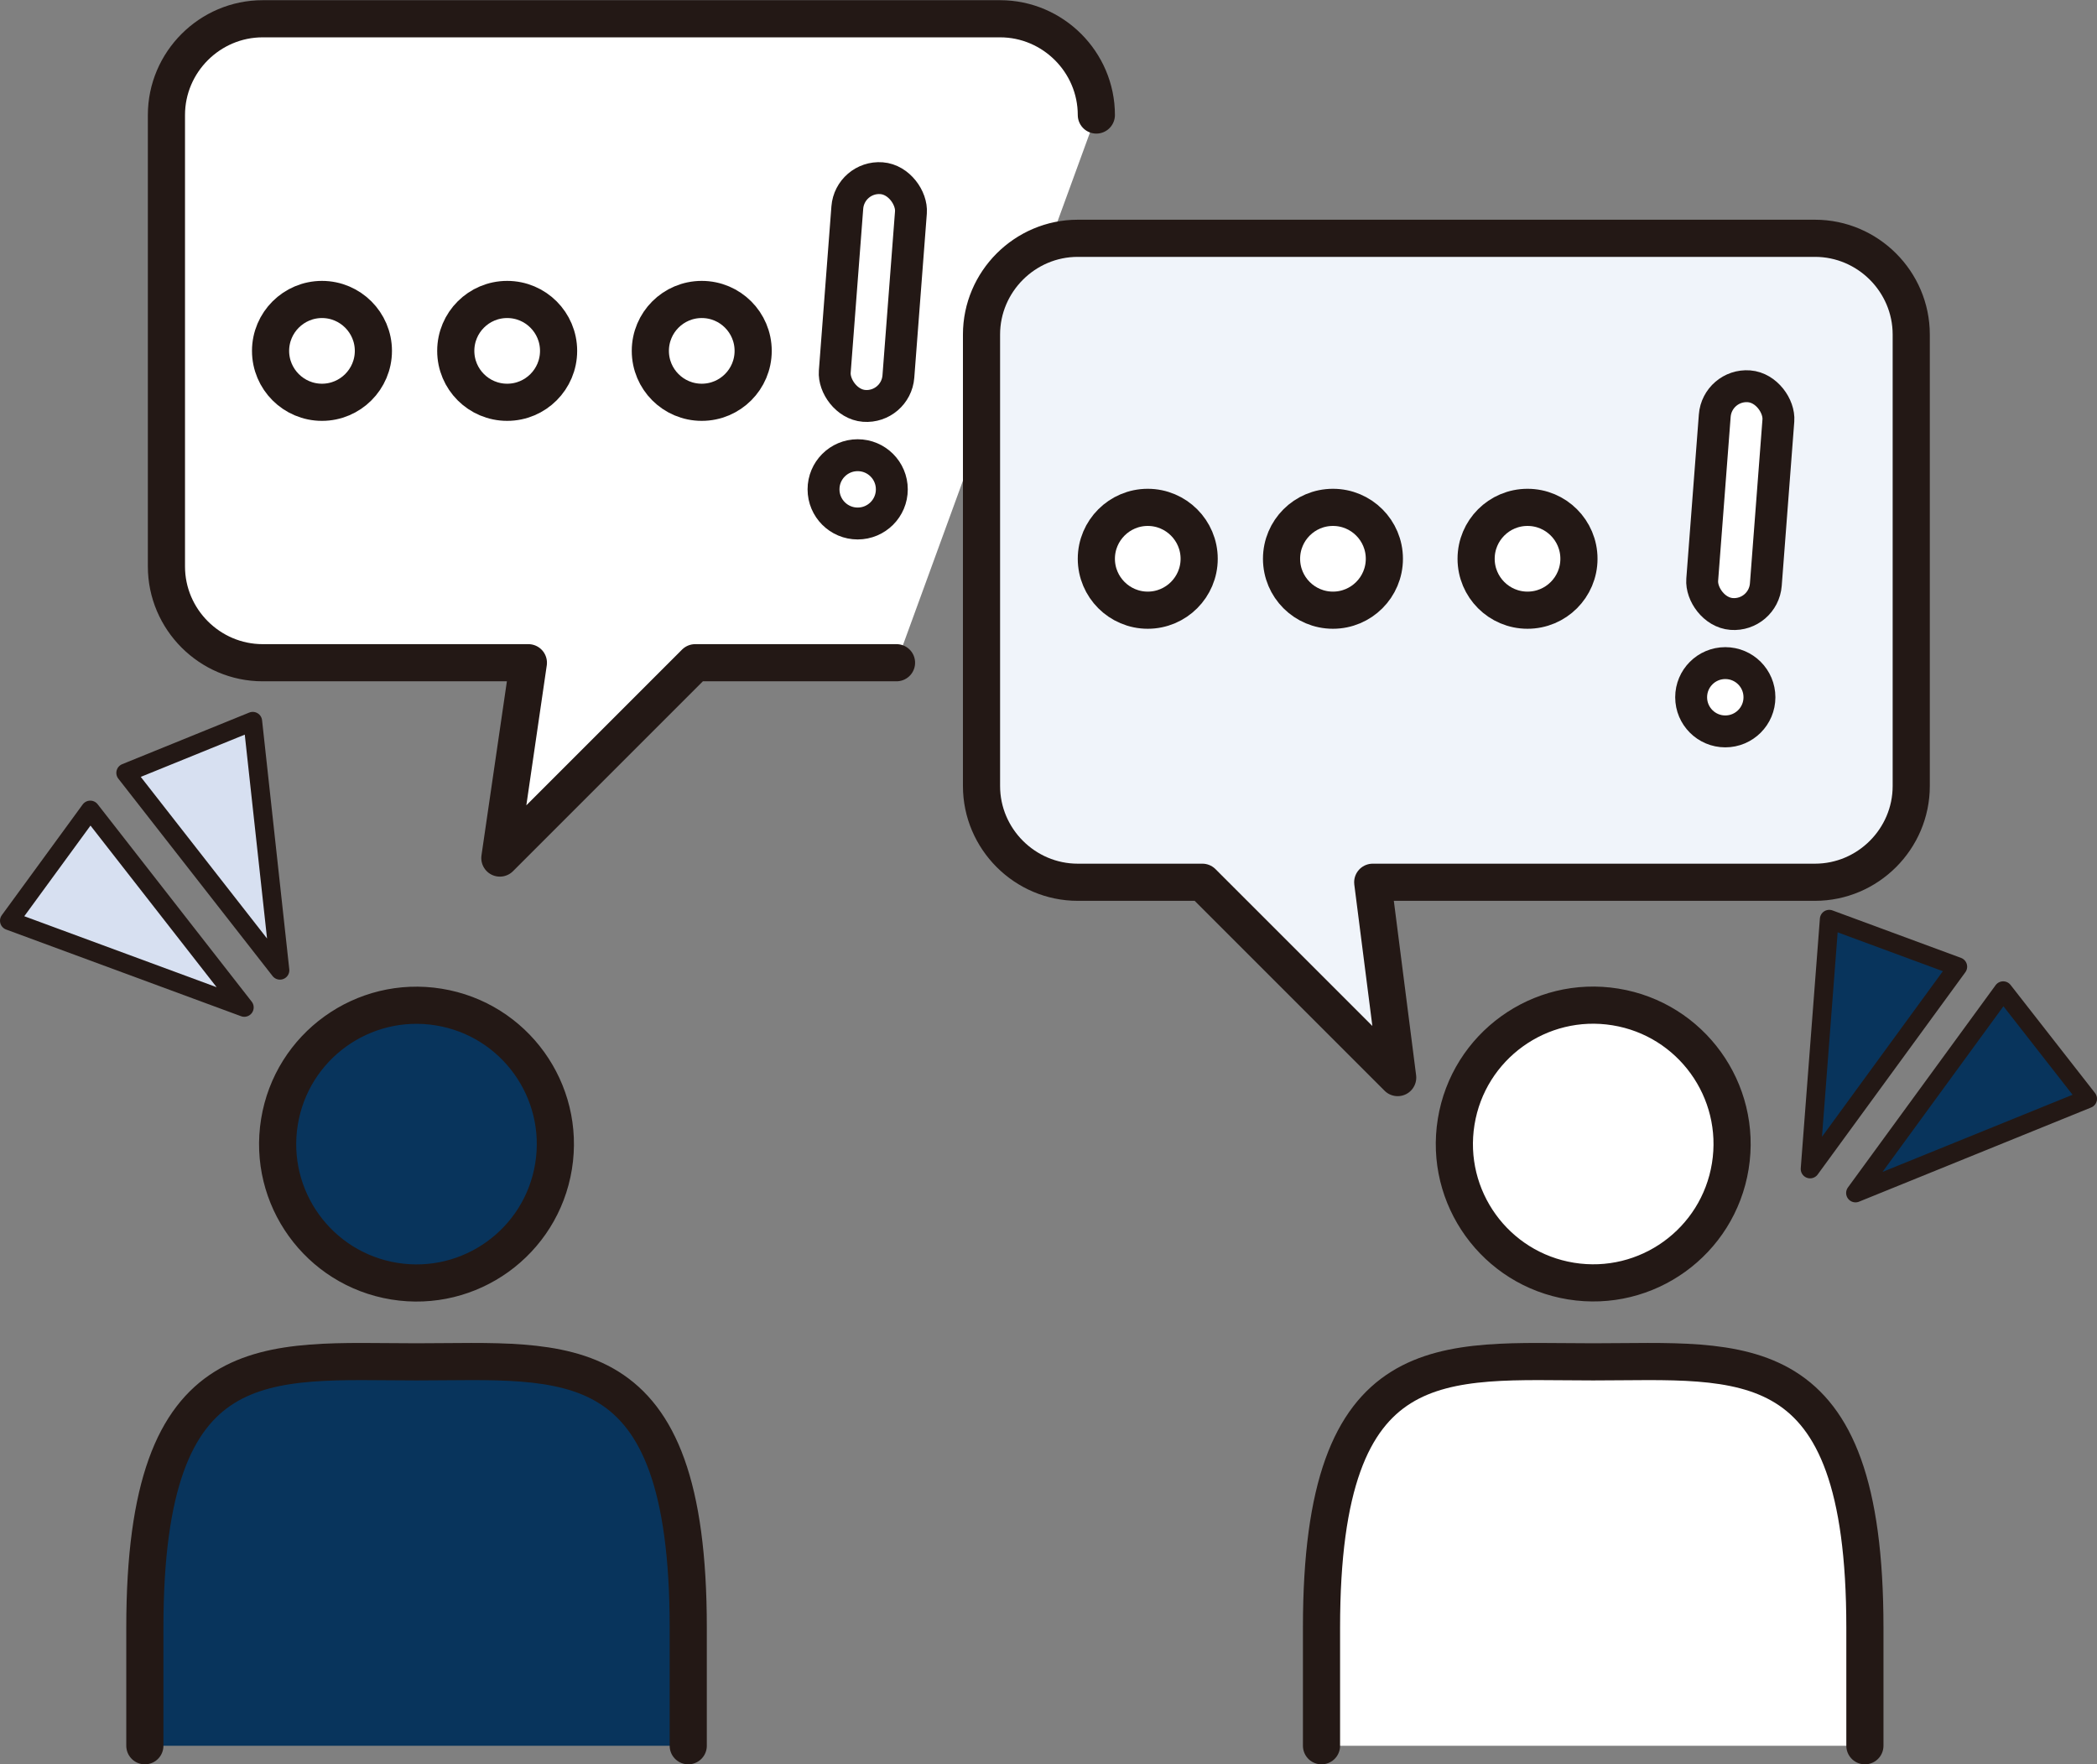 <?xml version="1.0" encoding="UTF-8"?>
<svg id="_レイヤー_2" data-name="レイヤー 2" xmlns="http://www.w3.org/2000/svg" viewBox="0 0 111.76 94.03">
  <rect x="0" y="0" width="111.76" height="94.03" fill="#808080" stroke="none"/>
  <defs>
    <style>
      .cls-1 {
        fill: #d7e0f1;
      }

      .cls-1, .cls-2, .cls-3, .cls-4, .cls-5, .cls-6, .cls-7 {
        stroke: #231815;
        stroke-linecap: round;
      }

      .cls-1, .cls-2, .cls-5, .cls-6, .cls-7 {
        stroke-linejoin: round;
      }

      .cls-2, .cls-4 {
        fill: #08345c;
      }

      .cls-3, .cls-4 {
        stroke-miterlimit: 10;
      }

      .cls-3, .cls-4, .cls-5, .cls-6 {
        stroke-width: 1.98px;
      }

      .cls-3, .cls-5, .cls-7 {
        fill: #fff;
      }

      .cls-6 {
        fill: #f0f4fa;
      }

      .cls-7 {
        stroke-width: 1.7px;
      }
    </style>
  </defs>
  <g id="object">
    <g>
      <path class="cls-5" d="m58.43,6.13c0-2.82-2.31-5.13-5.13-5.13H14c-2.82,0-5.13,2.31-5.13,5.13v24.06c0,2.82,2.31,5.13,5.13,5.13h14.16l-1.52,10.41,10.41-10.41h10.73"/>
      <path class="cls-6" d="m96.74,12.7h-39.3c-2.82,0-5.13,2.31-5.13,5.13v24.06c0,2.82,2.31,5.13,5.13,5.13h6.64l10.41,10.41-1.33-10.41h23.57c2.82,0,5.13-2.31,5.13-5.13v-24.06c0-2.82-2.31-5.13-5.13-5.13Z"/>
      <g>
        <circle class="cls-4" cx="22.19" cy="60.97" r="7.4" transform="translate(-41.54 73.11) rotate(-80.78)"/>
        <path class="cls-4" d="m36.68,93.04v-6.3c0-15.26-6.49-14.16-14.48-14.16s-14.48-1.09-14.48,14.16v6.3"/>
      </g>
      <g>
        <circle class="cls-3" cx="84.91" cy="60.97" r="7.4" transform="translate(11.15 135.04) rotate(-80.8)"/>
        <path class="cls-3" d="m99.39,93.04v-6.3c0-15.26-6.49-14.16-14.48-14.16s-14.48-1.09-14.48,14.16v6.3"/>
      </g>
      <path class="cls-5" d="m19.9,18.7c0,1.51-1.23,2.74-2.74,2.74s-2.74-1.23-2.74-2.74,1.23-2.74,2.74-2.74,2.74,1.23,2.74,2.74Z"/>
      <circle class="cls-5" cx="27.03" cy="18.7" r="2.74"/>
      <circle class="cls-5" cx="37.4" cy="18.7" r="2.74"/>
      <polygon class="cls-2" points="96.47 62.3 104.34 51.52 97.49 48.99 96.47 62.3"/>
      <polygon class="cls-2" points="98.89 63.58 111.26 58.56 106.76 52.8 98.89 63.58"/>
      <polygon class="cls-1" points="13.02 53.69 4.81 43.17 .5 49.07 13.02 53.69"/>
      <polygon class="cls-1" points="14.92 51.71 13.47 38.44 6.7 41.19 14.92 51.71"/>
      <path class="cls-5" d="m63.91,29.78c0,1.51-1.23,2.74-2.74,2.74s-2.74-1.23-2.74-2.74,1.23-2.74,2.74-2.74,2.74,1.23,2.74,2.74Z"/>
      <circle class="cls-5" cx="71.04" cy="29.78" r="2.74"/>
      <circle class="cls-5" cx="81.41" cy="29.78" r="2.74"/>
      <rect class="cls-7" x="44.82" y="9.48" width="3.4" height="12.17" rx="1.7" ry="1.7" transform="translate(1.32 -3.5) rotate(4.37)"/>
      <circle class="cls-7" cx="45.71" cy="26.08" r="1.82"/>
      <rect class="cls-7" x="91.05" y="20.57" width="3.4" height="12.17" rx="1.7" ry="1.7" transform="translate(2.3 -6.99) rotate(4.37)"/>
      <circle class="cls-7" cx="91.95" cy="37.16" r="1.82"/>
    </g>
  </g>
</svg>